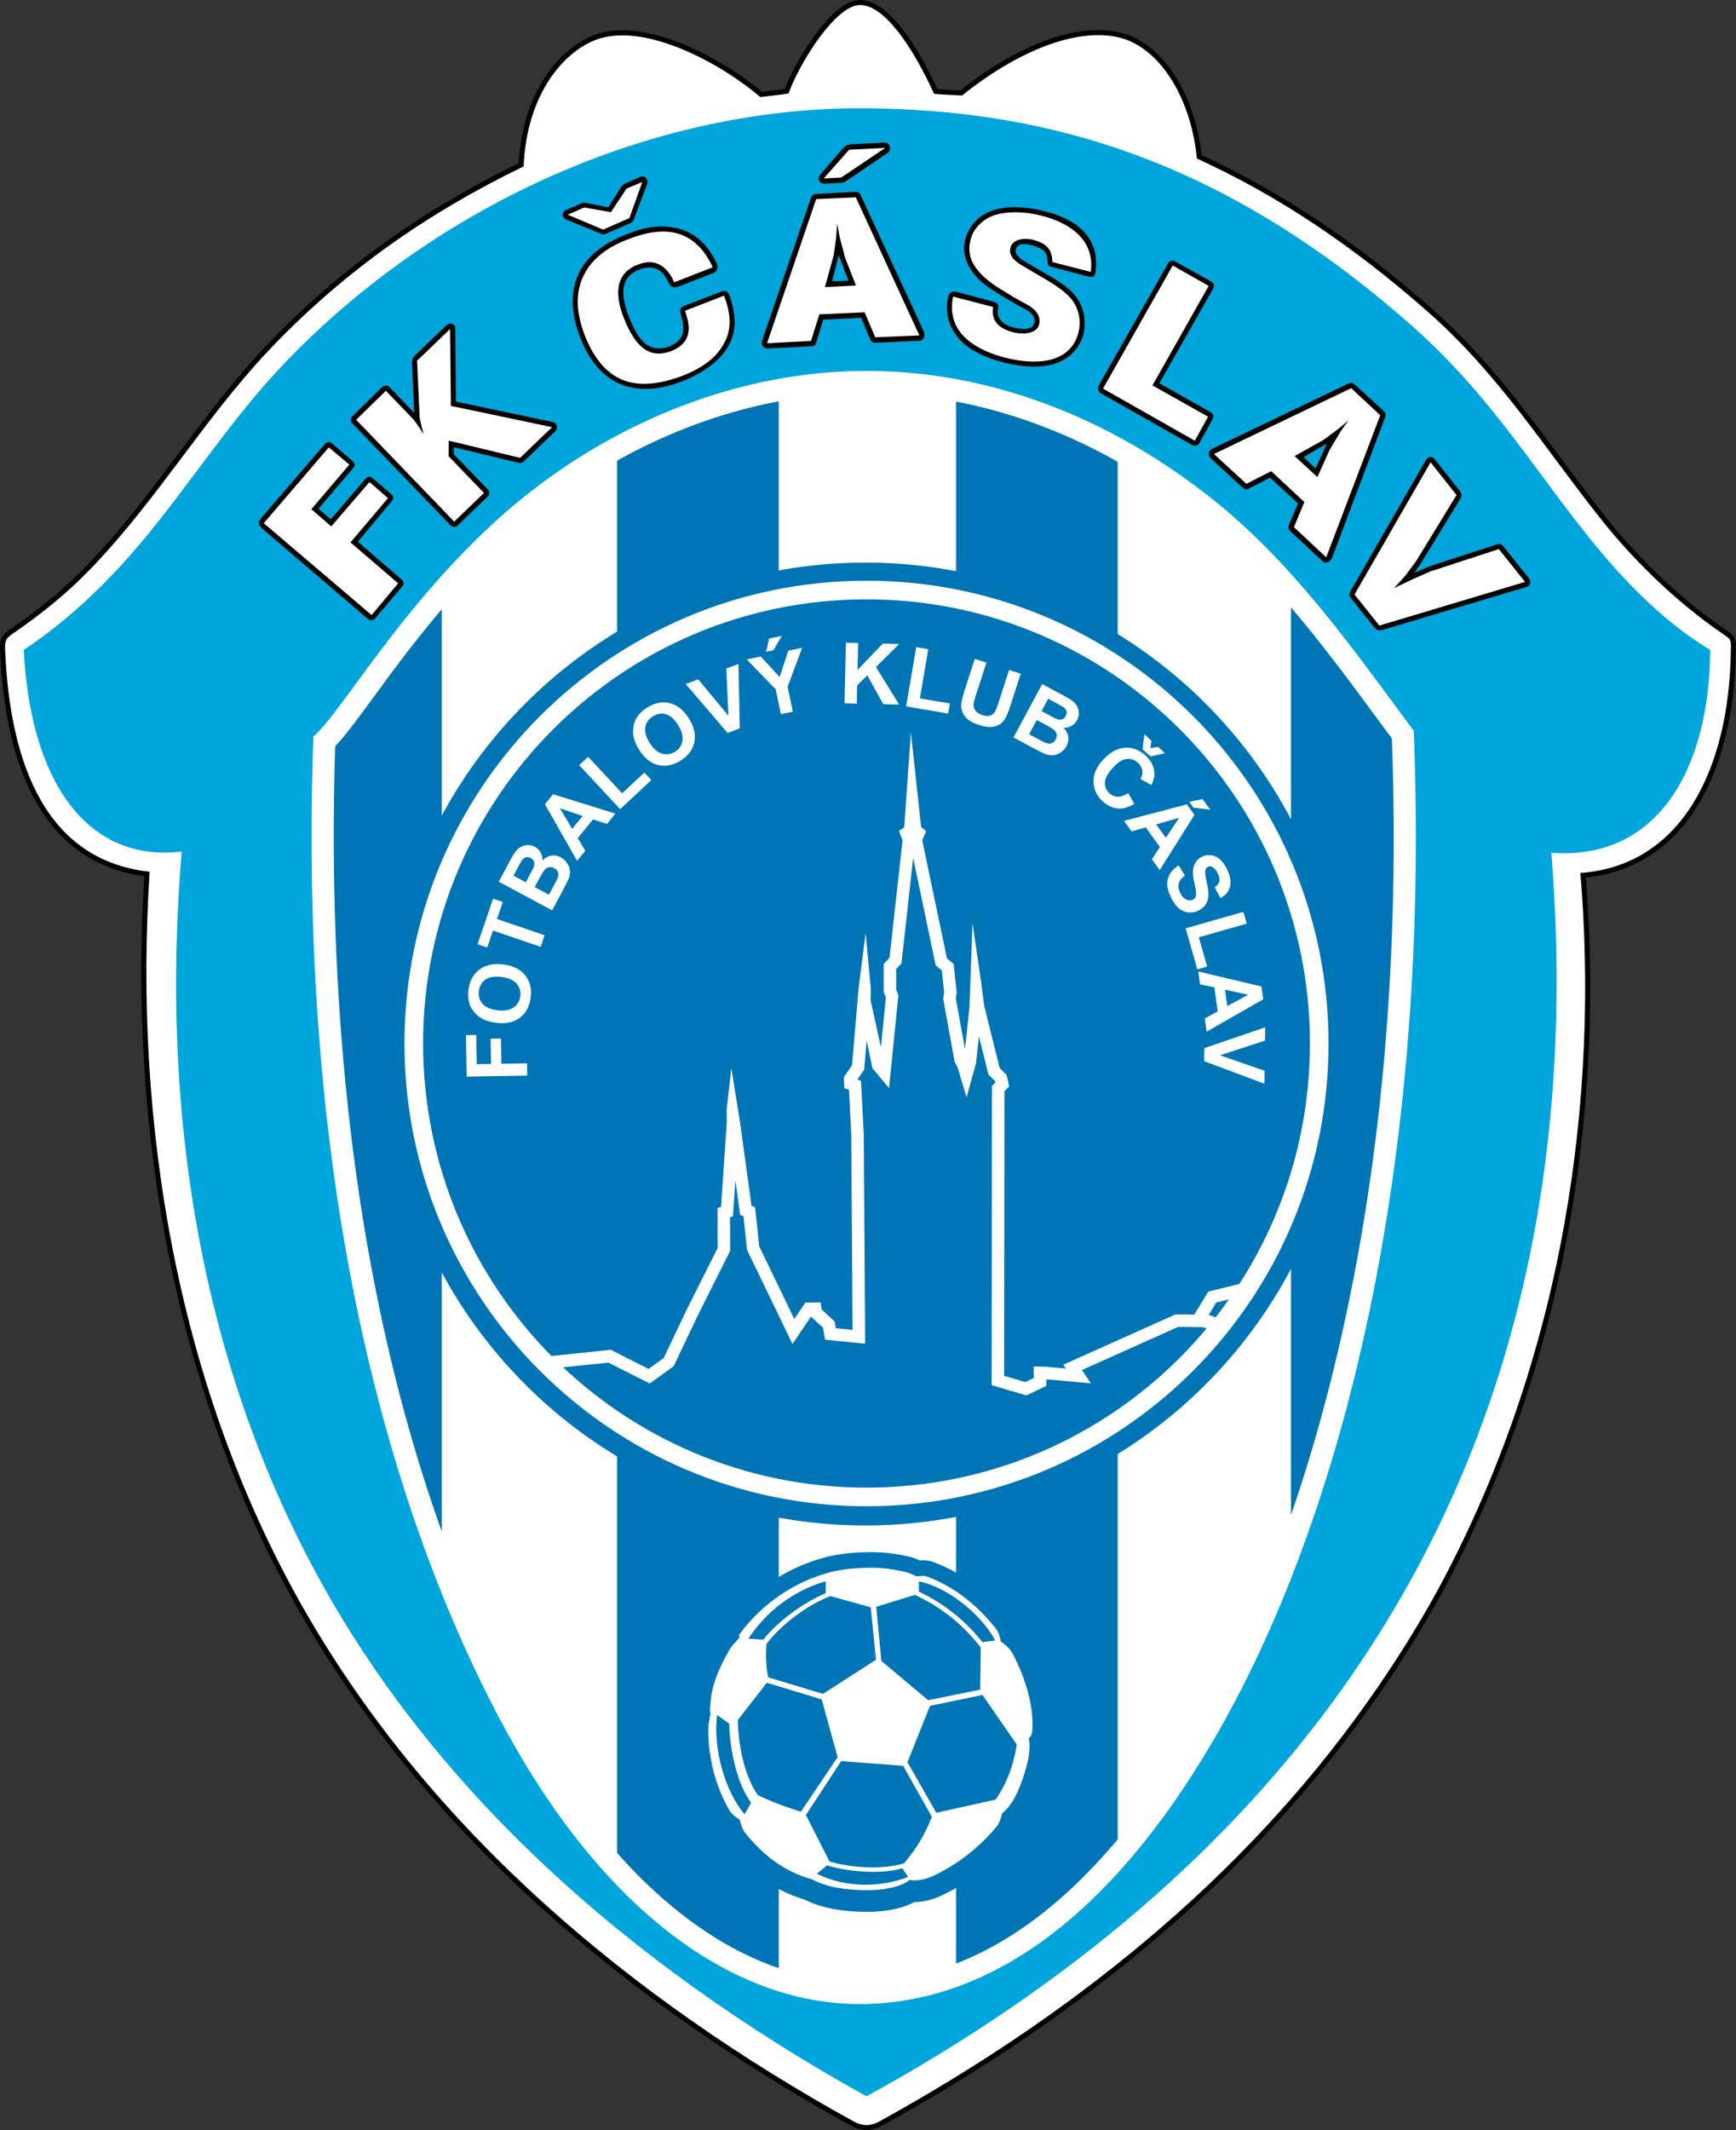 <svg xmlns="http://www.w3.org/2000/svg" viewBox=".11 -.02 462.25 566.93"><rect x=".11" y="-.02" width="462.25" height="566.93" fill="#333333" stroke="none"/><defs><clipPath id="a"><path d="M0 0h462.5v567H0Zm0 0"/></clipPath></defs><g clip-path="url(#a)"><path fill="#000200" fill-rule="evenodd" d="M38.535 233.168C8.695 229.128 1.27 198.945.137 173.141c-.121-2.711.175-3.95 2.496-5.543 6.101-4.184 11.851-8.641 17.21-13.75 4.067-3.875 7.825-8.028 11.466-12.305 13.984-16.45 25.535-34.883 40.57-50.469 19.367-20.078 41.3-35.457 66.355-47.652.461-8.223 2.649-16.496 7.305-23.367 3.313-4.89 8.191-9.383 13.945-11.121 4.325-1.305 9.082-1.004 13.446-.07 4.91 1.05 9.75 2.968 14.226 5.218 5.547 2.79 11.063 6.336 15.84 10.336 2.031-.266 4.066-.45 6.094-.762 1.488-3.847 3.68-7.804 5.89-11.226 2.657-4.11 8.649-12.45 14.133-12.45 8.774 0 17.207 16.375 20.61 23.707 2.039.168 4.074.223 6.113.348 6.566-5.223 14.059-9.953 21.894-12.96 6.446-2.473 13.973-4.067 20.81-2.387 6.07 1.496 10.92 6.085 14.26 11.187 4.13 6.309 6.419 13.934 7.27 21.402 22.493 10.375 42.532 24.309 61.09 40.66 8.977 7.91 16.711 16.727 24.074 26.133 7.614 9.735 14.735 19.836 22.426 29.516 8.88 11.176 20.164 22.016 32 30.035.8.543 1.727 1.113 2.211 1.973.688 1.203.465 3.34.434 4.691-.399 17.985-5.118 39.57-19.965 51.32-5.852 4.63-12.63 7.176-19.977 7.934 2.48 30.941 1.032 62.356-4.476 92.906-6.098 33.848-17.203 66.614-33.528 96.918-5.828 10.684-12.351 20.95-19.406 30.871-33.625 47.317-79.316 83.579-129.875 111.438-3.004 1.66-5.52 1.648-8.531-.02-58.805-32.488-112.117-76.906-146.05-135.644a290.394 290.394 0 0 1-15.173-30.246c-12.683-29.395-20.66-60.727-24.605-92.465-3.055-24.55-3.703-49.438-2.184-74.129Zm0 0"/></g><path fill="#fff" fill-rule="evenodd" d="M420.922 232.324c4.95 59.168-3.98 127.719-37.738 190.399-5.82 10.668-12.278 20.828-19.317 30.734-33.52 47.168-79.027 83.27-129.43 111.043-2.554 1.406-4.582 1.453-7.246-.02-58.578-32.363-111.718-76.601-145.535-135.14-34.14-59.098-46.07-129.781-41.703-197.348-29.996-3.246-37.351-33.18-38.48-58.91-.102-2.316.043-3.09 1.918-4.379 12.449-8.543 19.879-15.64 28.937-26.293 13.863-16.305 25.567-34.91 40.516-50.406 19.234-19.938 40.96-35.29 66.691-47.723.844-19.894 11.336-31.347 20.336-34.066 12.66-3.824 31.984 6.476 42.715 15.61 2.336-.325 4.844-.52 7.484-.97 3.004-8.242 12.551-23.535 19.043-23.535 6.54 0 14.047 11.211 19.715 23.633 2.77.27 4.652.266 7.442.453 14.26-11.456 30.27-18.293 41.953-15.418 10.148 2.5 18.875 15.098 20.597 32.192 21.563 9.851 41.551 23.226 61.453 40.761 19.07 16.805 30.704 35.801 46.34 55.48 7.707 9.704 19.301 21.5 32.297 30.31 2.324 1.578 2.149 1.425 2.055 5.527-.656 29.734-12.563 56.047-40.043 58.066Zm0 0"/><path fill="#00a5db" fill-rule="evenodd" d="M6.438 172.965c11.804-7.887 21.808-17.485 30.511-27.723 13.578-15.965 24.403-33.554 39.422-49.125 40.563-42.047 97.54-67.312 152.582-67.312 52.516 0 99.098 15.433 147.29 58.043 24.929 22.039 37.35 47.148 57.296 68.027 6.652 6.96 13.828 13.172 21.953 18.09-.191 31.984-14.23 56.113-42.3 53.98 6.953 87.18-12.22 161.352-55.438 222.168-30.543 42.977-73.094 79.29-126.926 108.809-65.336-36.246-113.101-81.137-142.68-132.332-33.52-58.027-45.71-126.723-39.656-198.957-25.328 3.015-40.34-18.875-42.054-53.668Zm0 0"/><path fill="#fff" fill-rule="evenodd" d="M83.547 196.055c8.027-7.254 22.008-32.618 47.11-56.055 26.527-24.766 62.132-40.914 98.823-41.297 29.973-.316 62.489 9.836 92.504 33.356 22.09 17.308 38.008 40.082 54.567 62.437 4.469 114.613-18.336 208.93-53.461 268.86-27.574 47.046-59.867 69.878-93.82 70.007-35.454.13-70.43-27.004-96.493-76.625-30.48-58.031-53.28-143.812-49.23-260.683Zm0 0"/><path fill="#0075b6" fill-rule="evenodd" d="M207.473 106.793c-15.067 2.832-29.637 8.293-43.059 15.8v45.505c-19.59 11.836-35.762 28.765-46.668 48.953v-54.914c-4.27 5.008-8.351 10.187-12.332 15.496-3.344 4.457-6.59 8.988-9.937 13.441-1.856 2.469-3.907 5.192-6.114 7.524-2.175 68.644 4.676 142.832 28.383 209.011v-68.957a128.78 128.78 0 0 0 46.668 48.95v105.523c5.156 5.828 10.73 11.219 16.738 15.957 8 6.313 16.836 11.492 26.32 14.727V403.902a128.76 128.76 0 0 0 23.083 2.078c8.242 0 16.308-.78 24.12-2.27v118.888c16.759-6.489 31.11-18.825 43.06-33.078V386.965a128.761 128.761 0 0 0 46.128-49.27v65.508c6.266-18.117 11.2-36.695 15.04-54.984 10.406-49.563 13.675-101.114 11.827-151.684-8.69-11.765-17.332-23.742-26.867-34.887v56.36a128.8 128.8 0 0 0-46.129-49.274v-45.847c-13.457-7.59-27.937-13.133-43.058-16.024v45.13a128.83 128.83 0 0 0-24.121-2.274c-7.883 0-15.594.715-23.082 2.078Zm0 0"/><path fill="#0075b6" fill-rule="evenodd" d="M245.09 415.305c1.258-.086 2.293-.055 3.762.496 8.082 3.043 14.828 8.472 20.168 15.195 1.035 1.305 1.582 2.45 1.976 3.79 1.402 1.167 2.5 2.558 3.39 4.284 3.481 6.746 5.966 14.72 5.563 22.39-.066 1.18-.312 2.22-.758 3.185.07 1.43-.101 2.824-.25 4.347l-.027.258-.047.25c-1.047 5.184-3.515 12.621-7.547 16.64-.394 1.223-.808 2.387-1.656 3.462-5.016 6.304-11.668 11.515-18.96 14.933-2.114.996-4.665 1.68-7.095 1.672-3.636 1.984-8.672 2.617-12.535 2.61-5.562-.005-11.594-.676-16.625-3.223-7.996-2.36-14.035-6.985-19.332-13.309-1.066-1.27-1.789-2.633-2.3-4.12-1.13-.907-2.188-2.017-2.805-3.106-4.149-7.305-6.25-15.477-6.25-23.872 0-1.48.215-2.957.508-4.41-.133-1.511.066-3.144.226-4.558.617-5.281 2.844-10 5.418-14.586.688-1.219 1.445-2.063 2.25-2.969a5.33 5.33 0 0 1 .93-1.95c6.539-8.835 16.039-15.413 26.683-18.23 3.942-1.043 7.97-1.359 12.036-1.394 3.492-.035 6.82.41 10.214 1.16 1.024.227 2.063.625 3.063 1.055Zm0 0"/><path fill="#fff" fill-rule="evenodd" d="M231.86 417.238c3.214-.027 6.105.387 9.1 1.047.84.188 2.063.711 3.27 1.258 1.055-.09 1.86-.29 2.88.094 7.238 2.722 13.253 7.625 18.03 13.64.977 1.227 1.165 2.157 1.481 3.649 1.54.949 2.543 2.023 3.363 3.613 2.75 5.328 5.395 12.668 5.02 19.844-.07 1.21-.477 1.785-.973 2.34.465 1.699.067 4.093-.023 4.992-.496 2.46-2.82 11.734-6.977 14.805-.527 1.539-.761 2.585-1.246 3.195-4.418 5.555-10.422 10.36-17.183 13.531-1.957.918-4.442 1.469-6.274 1.078-2.348 1.973-7.414 2.738-11.25 2.735-5.574-.004-10.793-.747-14.777-2.895-7.621-2.133-12.922-6.539-17.39-11.867-1.009-1.203-1.485-2.535-1.81-3.992-.753-.418-2.253-1.567-2.78-2.496-3.598-6.34-5.606-13.622-5.606-21.426 0-1.414.305-2.973.594-4.278-.29-.84-.008-3.062.113-4.12.516-4.438 2.45-8.532 4.812-12.727.758-1.344 1.903-2.363 2.762-3.422-.004-.211-.156-.656.078-.977 5.809-7.843 14.313-13.836 23.965-16.39 3.496-.922 7.07-1.196 10.82-1.23Zm-35.29 40.543c.11 6.29 1.594 14.617 5.309 19.961 4.75 2.328 8.68 3.524 11.492 4.418l9.774-14.508-4.235-15.37-14.61-4.438Zm3.551 22.02c-3.988-5.414-5.668-14.469-5.863-21.09l-3.2-2.27c-1.18 9.168 2.297 20.606 7.301 26.407Zm20.875 15.625c6.441 1.87 14.594 2.12 19.875.46 3.402-4.171 5.363-7.273 7.371-12.355l-7.664-13.582-16.488-1.246-9.387 14.356Zm19.363 1.789c-4.718 1.515-13.398 1.223-20.035-.75l-2.707 2.219c7.98 3.957 17.39 3.558 24.313.84Zm24.864-18.266c3.058-4.457 4.8-9.293 5.632-14.648l-9.132-13.196-13.98 2.887-6 15.004 7.679 13.457Zm-20.434-55.355c6.742 3.21 12.324 7.687 16.938 13.46l3.39-.48c-3.84-7.09-12.805-14.254-20.328-15.691Zm16.457 14.855c-4.723-6.101-10.46-10.71-17.516-13.984l-10.3 3.156 1.36 14.418 12.464 10.461 13.86-2.816Zm-40.008-13.676c-6.164 2.38-13 7.473-17.023 12.73-.242 2.63-.192 5.97.441 8.895l14.59 4.422 14.117-9.097-1.41-13.961Zm-17.894 11.618c3.984-5.004 10.687-9.868 16.64-12.383v-3.176c-8.867 2.535-16.172 8.453-20.597 15.277Zm27.492-281.851c67.934 0 123.027 55.155 123.027 123.167S298.77 400.871 230.836 400.871c-67.93 0-123.024-55.152-123.024-123.164s55.094-123.168 123.024-123.168Zm0 4.956c65.2 0 118.074 52.934 118.074 118.211 0 65.273-52.875 118.211-118.074 118.211-65.195 0-118.066-52.938-118.066-118.211 0-65.277 52.87-118.21 118.066-118.21Zm0 0"/><path fill="#fff" fill-rule="evenodd" d="m242.652 194.898-1.773 25.278-1.406.96.964 2.516-3.476 31.266-1.55 1.625v7.539l.585 1.332-1.324 13.305-2.738-12.492.039-3.114-1.368-14.847-1.906 15.078-1.715 20.18-2.144 3.101.074 2.957 1.258.445.617 12.106.332 51.805-4.476-.446-.325-1.851-3.406-3.121-.293-1.887-4.043.012-2.973 4.394-9.328-19.32-1.117-10.45-.945-.351-3.067-22.36-2.296-14.265-1.266 11.086.047 3.27-1.524 22.558-.93.29.024 10.628-8.308 16.57-6.047 12.72-4.028 2.91-10.09-5.095-18.726 1.965-.016.14 3.051 2.88 15.066-1.578 11.024 5.562 6.355-4.594 6.395-13.449 8.648-17.246-.023-8.973.766-.238.652-9.644 1.273 9.285.88.328.96 8.977 12.086 25.035 4.93-7.282 3.191 2.926.567 3.223 10.66 1.062-.356-55.574-.742-14.402-.957-.336 1.805-2.613.66-7.762 1.531 7.355 4.434 5.305 2.472-24.715-.586-1.488v-5.504l1.41-1.477 3.122-28.109 5.984 28.586 1.633 1.36.625 5.812-.238 1.82 3.062 16.817.734 1.273 2.418 8.106 2.516-9.118.774-7.172 2.535 10.184 1.812 1.813.067.304-.942.946-.078 79.64 9.25 2.703 5.316-2.539-.02-1.738 11.88 1.07-2.39-3.539 25.609-11.48 6.171.062.016-.027 5.66 1.281 1.016-2.926-4.727-1.562 2.032-3.336 7.101-1.734 2.266-3.97-11.492 2.805-3.715 6.11-.89.012-4.13-.047-29.883 13.402.68 1.012-5.02-.453-3.55-.114.039 3.09-2.262 1.078-5.633-1.648.075-75.777 1.257-1.254-.668-3.032-1.847-1.847-4.14-16.633-.74-5.766-2.363-16.183-.816 22.468-1.18 11.012-2.437-13.379.219-1.699-.813-7.539-1.773-1.477-6.578-31.414 1.035-2.441-1.332-1.11Zm-102.148 91.348-16.125.281-.192-11.054 2.727-.047.137 7.797 3.816-.067-.12-6.73 2.733-.051.118 6.734 6.851-.12Zm-8.223-14.039c-1.633-.2-2.969-.61-4.015-1.234a7.593 7.593 0 0 1-2.012-1.762c-.57-.707-.965-1.457-1.188-2.242-.3-1.055-.367-2.227-.207-3.531.29-2.36 1.25-4.157 2.887-5.391 1.637-1.238 3.758-1.695 6.363-1.375 2.586.316 4.52 1.27 5.805 2.855 1.29 1.582 1.79 3.551 1.5 5.899-.293 2.383-1.25 4.183-2.875 5.414-1.625 1.226-3.71 1.68-6.258 1.367Zm.297-3.34c1.817.223 3.242-.031 4.281-.75 1.04-.726 1.633-1.73 1.793-3.02.157-1.284-.175-2.402-1.004-3.343-.828-.938-2.168-1.52-4.027-1.75-1.832-.223-3.25.012-4.25.7-1 .694-1.582 1.71-1.75 3.038-.16 1.336.164 2.465.977 3.395.816.922 2.14 1.504 3.98 1.73Zm11.488-16.883-12.675-4.336-1.547 4.524-2.582-.883 4.148-12.125 2.582.883-1.543 4.516 12.672 4.34Zm-11.14-17.332 3.047-5.683c.601-1.125 1.097-1.942 1.492-2.442.387-.504.847-.89 1.379-1.168.527-.277 1.12-.425 1.773-.453a3.64 3.64 0 0 1 1.895.453 3.8 3.8 0 0 1 1.547 1.52 3.8 3.8 0 0 1 .468 2.133c.715-.73 1.504-1.168 2.356-1.309.86-.137 1.695.012 2.52.453a4.807 4.807 0 0 1 1.644 1.461c.45.63.719 1.301.805 2.016.082.715-.036 1.476-.36 2.289-.207.504-.793 1.676-1.762 3.512l-2.593 4.84Zm3.902-1.605 3.29 1.762 1.003-1.88c.606-1.117.957-1.824 1.07-2.113.207-.52.246-.996.118-1.43-.133-.429-.426-.769-.887-1.015-.442-.234-.863-.309-1.266-.215-.41.098-.765.371-1.078.817-.183.27-.64 1.078-1.363 2.425Zm5.656 3.031 3.797 2.035 1.422-2.652c.559-1.035.883-1.707.973-2.016a2.005 2.005 0 0 0-.012-1.343c-.152-.43-.484-.782-.988-1.055-.43-.227-.848-.317-1.25-.27-.41.051-.79.23-1.137.547-.344.32-.863 1.133-1.562 2.438Zm21.493-19.551-2.235 2.75-3.734-1.218-4.067 5.004 2.008 3.343-2.18 2.68-8.554-15.047 2.172-2.672Zm-8.735.63-6.047-2.048 3.274 5.465Zm10.004-1.825-10.91-11.7 2.383-2.222 9.054 9.711 5.918-5.52 1.856 1.989Zm5.082-15.746c-.875-1.39-1.398-2.688-1.574-3.895a7.784 7.784 0 0 1 .098-2.671c.195-.887.52-1.668.996-2.336.625-.899 1.492-1.692 2.605-2.387 2.016-1.266 4.016-1.652 6.008-1.16 1.992.488 3.684 1.847 5.078 4.07 1.387 2.207 1.867 4.309 1.45 6.309-.419 1.996-1.63 3.625-3.634 4.882-2.035 1.274-4.039 1.668-6.015 1.184-1.977-.488-3.645-1.824-5.012-3.996Zm2.785-1.871c.965 1.543 2.067 2.492 3.282 2.844 1.214.347 2.37.18 3.472-.512 1.098-.688 1.754-1.649 1.961-2.887.203-1.234-.187-2.64-1.18-4.226-.984-1.567-2.058-2.516-3.226-2.86-1.176-.34-2.324-.152-3.461.559-1.137.715-1.809 1.683-2.016 2.898-.207 1.215.176 2.606 1.168 4.184Zm20.731-2.66-11.14-13.012 3.304-1.258 8.066 9.695-.566-12.562 3.226-1.23.36 17.125Zm14.196-4.996-1.4-6.641-7.702-7.922 3.734-.785 5.031 5.457 2.32-7.008 3.672-.773-3.87 10.383 1.394 6.62Zm-3.935-16.594.805-3.531 3.395-.715-2.285 3.84Zm20.883 13.703.364-16.121 3.253.074-.16 7.156 6.739-7.007 4.379.097-6.215 6.145 6.18 9.988-4.215-.098-4.258-7.668-2.703 2.637-.11 4.871Zm16.399.812 2.691-15.765 3.211.547-2.234 13.09 7.98 1.363-.457 2.68Zm18.277-12.648 3.102 1-2.688 8.313c-.422 1.316-.664 2.187-.71 2.601a2.6 2.6 0 0 0 .456 1.816c.38.547 1 .954 1.863 1.235.88.285 1.602.32 2.165.101.562-.21.972-.566 1.226-1.062.27-.492.586-1.348.985-2.563l2.742-8.492 3.097 1.004-2.605 8.059c-.594 1.844-1.098 3.117-1.512 3.824-.414.707-.926 1.25-1.547 1.629-.617.375-1.355.598-2.207.668-.855.066-1.89-.098-3.105-.492-1.465-.473-2.524-1-3.168-1.582-.649-.586-1.106-1.22-1.371-1.899-.266-.68-.371-1.344-.317-1.98.078-.946.399-2.274.953-3.992Zm17.957 6.711 5.68 3.059c1.125.605 1.937 1.101 2.441 1.496.5.39.887.851 1.164 1.382.278.532.422 1.122.45 1.774a3.682 3.682 0 0 1-.458 1.894 3.773 3.773 0 0 1-1.527 1.543 3.806 3.806 0 0 1-2.125.465c.727.715 1.164 1.504 1.3 2.36.138.859-.015 1.699-.456 2.515a4.717 4.717 0 0 1-1.469 1.645 4.324 4.324 0 0 1-2.012.8c-.714.083-1.476-.038-2.289-.363-.5-.207-1.672-.797-3.507-1.765l-4.836-2.602Zm1.602 3.91-1.77 3.285 1.875 1.008c1.121.602 1.824.961 2.113 1.074.52.207.997.246 1.43.118.43-.13.77-.426 1.016-.887.234-.438.312-.86.218-1.266-.097-.406-.367-.765-.816-1.078-.266-.184-1.074-.64-2.422-1.367Zm-3.043 5.649-2.043 3.793 2.652 1.43c1.035.554 1.703.882 2.012.972.469.152.918.148 1.347-.004.43-.156.782-.488 1.051-.992.23-.426.32-.844.274-1.25-.047-.41-.227-.79-.543-1.133-.317-.348-1.133-.871-2.434-1.57Zm24.316 19.438 1.649 2.866c-1.547.969-3.024 1.387-4.434 1.258-1.402-.133-2.746-.789-4.02-1.96-1.574-1.446-2.375-3.18-2.402-5.188-.023-2.008.824-3.95 2.54-5.817 1.816-1.976 3.737-3.039 5.765-3.195 2.023-.156 3.867.531 5.527 2.059 1.457 1.335 2.242 2.851 2.36 4.542.074 1.004-.192 2.106-.797 3.305l-2.895-1.617c.43-.742.582-1.5.465-2.266-.117-.765-.496-1.441-1.133-2.027-.879-.809-1.883-1.152-3.016-1.02-1.125.125-2.34.899-3.64 2.313-1.38 1.5-2.094 2.816-2.137 3.95-.05 1.136.36 2.097 1.223 2.89.637.59 1.37.89 2.203.906.832.016 1.742-.32 2.742-1Zm4.34-15.622 1.84 1.687-.235 2.008 2.047-.34 1.828 1.684-3.87.848-2.106-1.938Zm4.074 36.141-2.082-2.868 2.137-3.293-3.79-5.218-3.745 1.078-2.032-2.793 16.739-4.399 2.023 2.786Zm1.637-8.602 3.531-5.316-6.117 1.754Zm6.226-9.586 3.555-.703 2.035 2.8-4.437-.511Zm-2.804 16.929 1.648 2.727c-.883.63-1.422 1.317-1.62 2.059-.196.738-.087 1.555.339 2.45.453.944.992 1.566 1.625 1.85.629.29 1.21.31 1.742.052.352-.165.594-.403.738-.723.149-.317.192-.77.125-1.356-.039-.402-.207-1.289-.488-2.656-.36-1.762-.402-3.098-.137-4.004.375-1.277 1.137-2.187 2.29-2.738.742-.356 1.53-.473 2.382-.363.84.113 1.625.488 2.34 1.113.711.633 1.336 1.508 1.871 2.625.871 1.828 1.125 3.394.77 4.7-.364 1.304-1.203 2.3-2.516 2.984l-1.531-2.875c.687-.485 1.098-1.012 1.226-1.583.133-.57-.003-1.265-.402-2.093-.402-.856-.894-1.442-1.476-1.754a1.165 1.165 0 0 0-1.125-.04c-.344.165-.57.45-.676.86-.14.516-.031 1.574.316 3.164.344 1.594.496 2.817.461 3.672a4.505 4.505 0 0 1-.71 2.316c-.442.688-1.122 1.247-2.04 1.684a4.742 4.742 0 0 1-2.676.426c-.949-.117-1.804-.516-2.558-1.192-.766-.68-1.442-1.652-2.043-2.917-.88-1.84-1.13-3.454-.75-4.848.383-1.39 1.34-2.57 2.875-3.54Zm1.847 16.755 15.383-4.383.895 3.133-12.77 3.636 2.215 7.786-2.613.746Zm5.582 27.511-.488-3.511 3.438-1.899-.887-6.386-3.813-.813-.476-3.422 16.84 4.004.472 3.41Zm5.493-6.82 5.625-3.023-6.23-1.332Zm-6.091 11.192 16.208-5.54-.055 3.536-11.988 3.91 11.879 4.117-.047 3.453-16.05-6Zm0 0"/><path fill="#000200" fill-rule="evenodd" d="m322.36 109.625-13.536-7.633 14.25-25.074c.488-.856.29-1.598-.363-1.961l-9.723-5.418c-.629-.348-1.425-.227-1.836.496l-18.363 32.36c-.473.84-.36 1.812.441 2.265l24.137 13.672c.875.496 1.672.352 2.14-.496l3.38-6.086c.46-.832.441-1.578-.528-2.125ZM194.387 78.703c2.004 5.82 1.816 10.34-.922 14.34-2.36 3.437-6.707 6.61-12.516 8.723-12.316 4.48-21.926.28-26.601-12.625-4.227-11.68-.832-21.067 11.214-26.243 5.075-2.18 9.657-3.418 15.012-2.128 3.832.921 7.723 3.593 10.38 9.335.526 1.137.112 2.133-.923 2.54l-9.008 3.523c-1.984.773-2.617-.258-3.07-1.305-1.308-3.039-3.879-4.523-7.5-3.172-5.82 2.172-4.906 7.809-2.52 13.504 1.684 4.012 3.536 6.735 6.305 7.364 1.172.265 2.723.203 4.09-.371 2.02-.848 3.238-1.946 3.606-3.66.27-1.25.09-2.833-.563-4.887-.344-1.094-.187-1.832.945-2.262l9.856-3.777c.902-.344 1.742-.266 2.215 1.101Zm0 0"/><path fill="#fff" fill-rule="evenodd" d="m192.902 78.676-10.414 4.023c.7 2.156 3.172 8.13-3.734 10.742-6.508 2.461-9.832-2.57-12.066-7.687-2.497-5.715-3.766-12.77 3.398-15.399 2.863-1.046 4.863-.625 6.617.692 1.285.96 2.324 2.578 2.902 4.086l10.282-4.024c-3.356-7.343-8.254-8.746-9.957-9.14-4.61-1.067-9.696.441-13.934 2.238-8.918 3.773-12.691 10.379-11.96 17.875.495 5.074 3.292 12.395 7.651 16.34 4.551 4.125 10.575 4.793 18.594 2.129 4.258-1.41 9.258-3.977 11.805-7.848 1.851-2.816 3.668-6.617.816-14.027Zm0 0"/><path fill="#000200" fill-rule="evenodd" d="m407.121 153.781-6.558-8.21c-.782-.977-1.024-.97-2.157-.602l-14.105 4.562-3.828 1.297-3.754 1.582 1.734-2.515 2.668-4.325 7.75-12.687c.617-1.004.45-1.422.05-2.113l-6.835-8.614c-.516-.648-1.598-.847-2.238.18l-20.059 34.84c-.523.914-.469 1.402.137 2.156l6.195 7.719c.582.719 1.285.84 2.238.554l38.2-11.394c1.3-.39 1.187-1.645.562-2.43ZM286.605 92.934c-1.472 1.882-3.43 3.183-5.8 3.89-4.34 1.293-9.922.711-14.957-.793-4.575-1.363-8.332-3.363-10.621-6.16-2.157-2.637-3.489-5.922-2.766-10.371.344-2.11 1.516-2.055 2.738-1.73l9.18 2.433c1.894.504 1.55 1.086 1.41 2.543-.144 1.488.8 3.715 4.496 4.445 1.977.391 4.746.852 5.246-1.386.313-1.426-.644-2.653-3-3.844-2.453-1.238-5.515-3.152-6.886-3.996-2.715-1.664-4.5-2.953-6.133-5-1.973-2.473-3.551-5.957-2.176-9.95.98-2.835 2.797-4.863 4.988-6.09 4.363-2.44 10.395-2.038 15.453-.85 8.887 2.09 14.856 6.886 14.133 15.34-.14 1.647-.105 2.67-2.383 2.077l-8.62-2.277c-2.259-.598-1.677-.684-1.895-2.363-.266-2.036-1.446-2.825-4.114-3.59-1.543-.446-3.859-.707-4.304 1.105-.48 1.961 2.984 3.492 4.355 4.348 3.586 2.238 8.156 4.308 11.004 7.426 2.02 2.203 3.02 5.09 2.977 8.058-.035 2.574-.73 4.703-2.325 6.735Zm0 0"/><path fill="#fff" fill-rule="evenodd" d="M286.824 89.86c1.422-3.567.895-7.743-1.8-10.688-2.82-3.078-7.29-5.188-10.833-7.399-1.918-1.199-5.652-2.71-5.058-5.714.52-2.625 4.023-2.84 6.238-2.204 3.344.961 4.871 2.344 4.957 5.868l10.223 2.632c1.234-9.125-6.555-13.343-13.32-15.03-3.739-.93-8.758-1.305-12.641.034-2.176.754-4.3 2.543-5.356 4.594-.582 1.129-.906 2.383-.988 3.715-.14 2.324.582 4.203 2.14 6.156 1.688 2.117 3.993 3.785 6.286 5.188 2.164 1.328 4.316 2.695 6.586 3.84 1.976 1.003 4.094 2.78 3.59 5.273-.559 2.762-4.243 2.938-6.778 2.328-4.476-1.074-6.03-3.453-5.543-6.766l-10.613-2.769c-.758 3.293-.156 6.16 1.125 8.352 2.445 4.187 7.54 6.386 11.352 7.527 6.789 2.027 17.273 2.992 20.433-4.938Zm0 0"/><path fill="#000200" fill-rule="evenodd" d="m169.047 57.898 3.363-8.87c.5-1.321-.664-2.497-1.805-1.989l-4.066 1.82c-.238.102-.68.328-1.059.93l-3.402 5.363-5.867-1.148a2.493 2.493 0 0 0-1.383.129l-3.98 1.726c-1.149.496-1.243 2.024.062 2.559l8.961 3.68c.727.297.867.406 1.723.03l6.426-2.8c.671-.293.75-.7 1.027-1.43Zm0 0"/><path fill="#fff" fill-rule="evenodd" d="m171.14 48.406-4.206 1.77-4.145 6.281-7.086-1.266-4.43 1.926 9.415 3.969 7.007-3.05Zm0 0"/><path fill="#000200" fill-rule="evenodd" d="m245.023 90.664-11.351.54c-1.25.058-1.543-.118-2.008-1.224l-2.254-5.418-10.101.504-1.68 5.48c-.465 1.516-.445 1.548-2.11 1.63l-10.921.562c-.918.047-2.047-.664-1.52-2.207l12.684-37.074c.343-1.008.41-1.773 1.765-1.852l9.563-.535c1.73-.097 1.87.153 2.347 1.184l16.543 35.7c.684 1.472.047 2.663-.957 2.71ZM226.035 74.7l-2.61-6.8-1.741 6.964Zm126.27 74.683-8.332-7.73c-.918-.852-.996-1.18-.532-2.282l2.29-5.406-7.434-6.86-5.094 2.637c-1.406.73-1.414.766-2.637-.363l-8.046-7.406c-.676-.625-.961-1.926.511-2.63l35.352-16.906c.96-.46 1.55-.949 2.555-.03l7.078 6.448c1.285 1.168 1.203 1.442.8 2.504l-13.906 36.809c-.574 1.52-1.87 1.898-2.605 1.215Zm-1.899-24.735 3.031-6.625-6.19 3.633Zm0 0"/><path fill="#fff" fill-rule="evenodd" d="m227.992 52.496-10.558.48-13.075 38.352 11.703-.61 2.227-7.073 12.04-.551 2.835 6.66 11.75-.508Zm.043 23.469-8.27.426 2.34-8.489.63-4.605.32-3.793.605 3.45 1.5 5.706Zm139.598 34.531-7.738-7.2-36.54 17.52 8.633 7.926 6.614-3.36 8.82 8.212-2.77 6.683 8.594 8.04Zm-16.727 16.465-6.094-5.602 7.7-4.277 3.726-2.777 2.934-2.426-2.04 2.851-3.027 5.063Zm0 0"/><path fill="#000200" fill-rule="evenodd" d="m94.145 124.563-9.227 10.824 3.277 2.812 9.258-10.816c.5-.586 1.176-.742 1.844-.168l5.031 4.308c.356.305.766 1.051.098 1.852l-9.031 10.785 11.668 10.059c.558.48.703 1.183.21 1.765l-7.304 8.614c-.367.437-1.207.722-1.957.078l-27.969-23.918c-1.285-1.098-1.234-1.914-.363-2.926l16.992-19.73c.555-.637 1.305-.559 1.762-.172l5.57 4.78c.586.505.754 1.134.14 1.853Zm0 0"/><path fill="#fff" fill-rule="evenodd" d="m93.129 123.64-5.465-4.593-17.32 20.183 28.726 24.458 7.051-8.454-12.691-10.898 9.98-11.77-4.922-4.289-10.168 11.801-5.304-4.57Zm0 0"/><path fill="#000200" fill-rule="evenodd" d="m224.242 39.824-5.746 6.633c-.926 1.07-.18 2.461 1.074 2.402l4.23-.187c.266-.012 1.005-.086 1.356-.324l11.38-7.711c.91-.617.8-2.801-1.028-2.707l-8.942.457c-.78.039-1.574.57-2.324 1.437Zm-76.332 74.992-7.996 7.672c-.738.711-1.07.825-1.96.61l-16.981-4.078-.032 1.878 9.157 9.442c.382.39.425 1.281-.121 1.805l-8.09 7.765c-.313.3-1.223.504-1.801-.101l-25.965-26.95c-.676-.703-.797-1.476-.133-2.129l7.66-7.523c.7-.687 1.586-.816 2.23-.144l6.528 6.832-.566-13.012c-.05-1.164.215-1.762.695-2.223l8.485-8.172c.726-.695 2.308-.476 2.324.907l.164 19.464 25.933 5.48c.938.2 1.375 1.606.47 2.477Zm0 0"/><path fill="#fff" fill-rule="evenodd" d="m406.191 154.852-6.988-8.73-18.39 6.007-4.723 2.09-4.754 2.285 3.031-3.383 2.797-3.77 10.774-17.609-6.899-8.715-20.25 35.176 6.59 8.274Zm-84.246-78.774-9.566-5.426-18.563 32.754 24.438 13.864 3.535-6.383-14.82-8.328ZM224.11 47.223l11.73-7.895-9.64.508-6.759 7.64Zm-103.938 60.789-.207-20.465-8.8 8.441.679 15.094.527 2.453.563 2.063-1.157-1.813-1.472-2.058-7.434-7.739-7.93 7.719 26.114 27.102 7.933-7.63-9.414-9.75.02-4.167 19 4.57 8.523-8.156Zm0 0"/></svg>